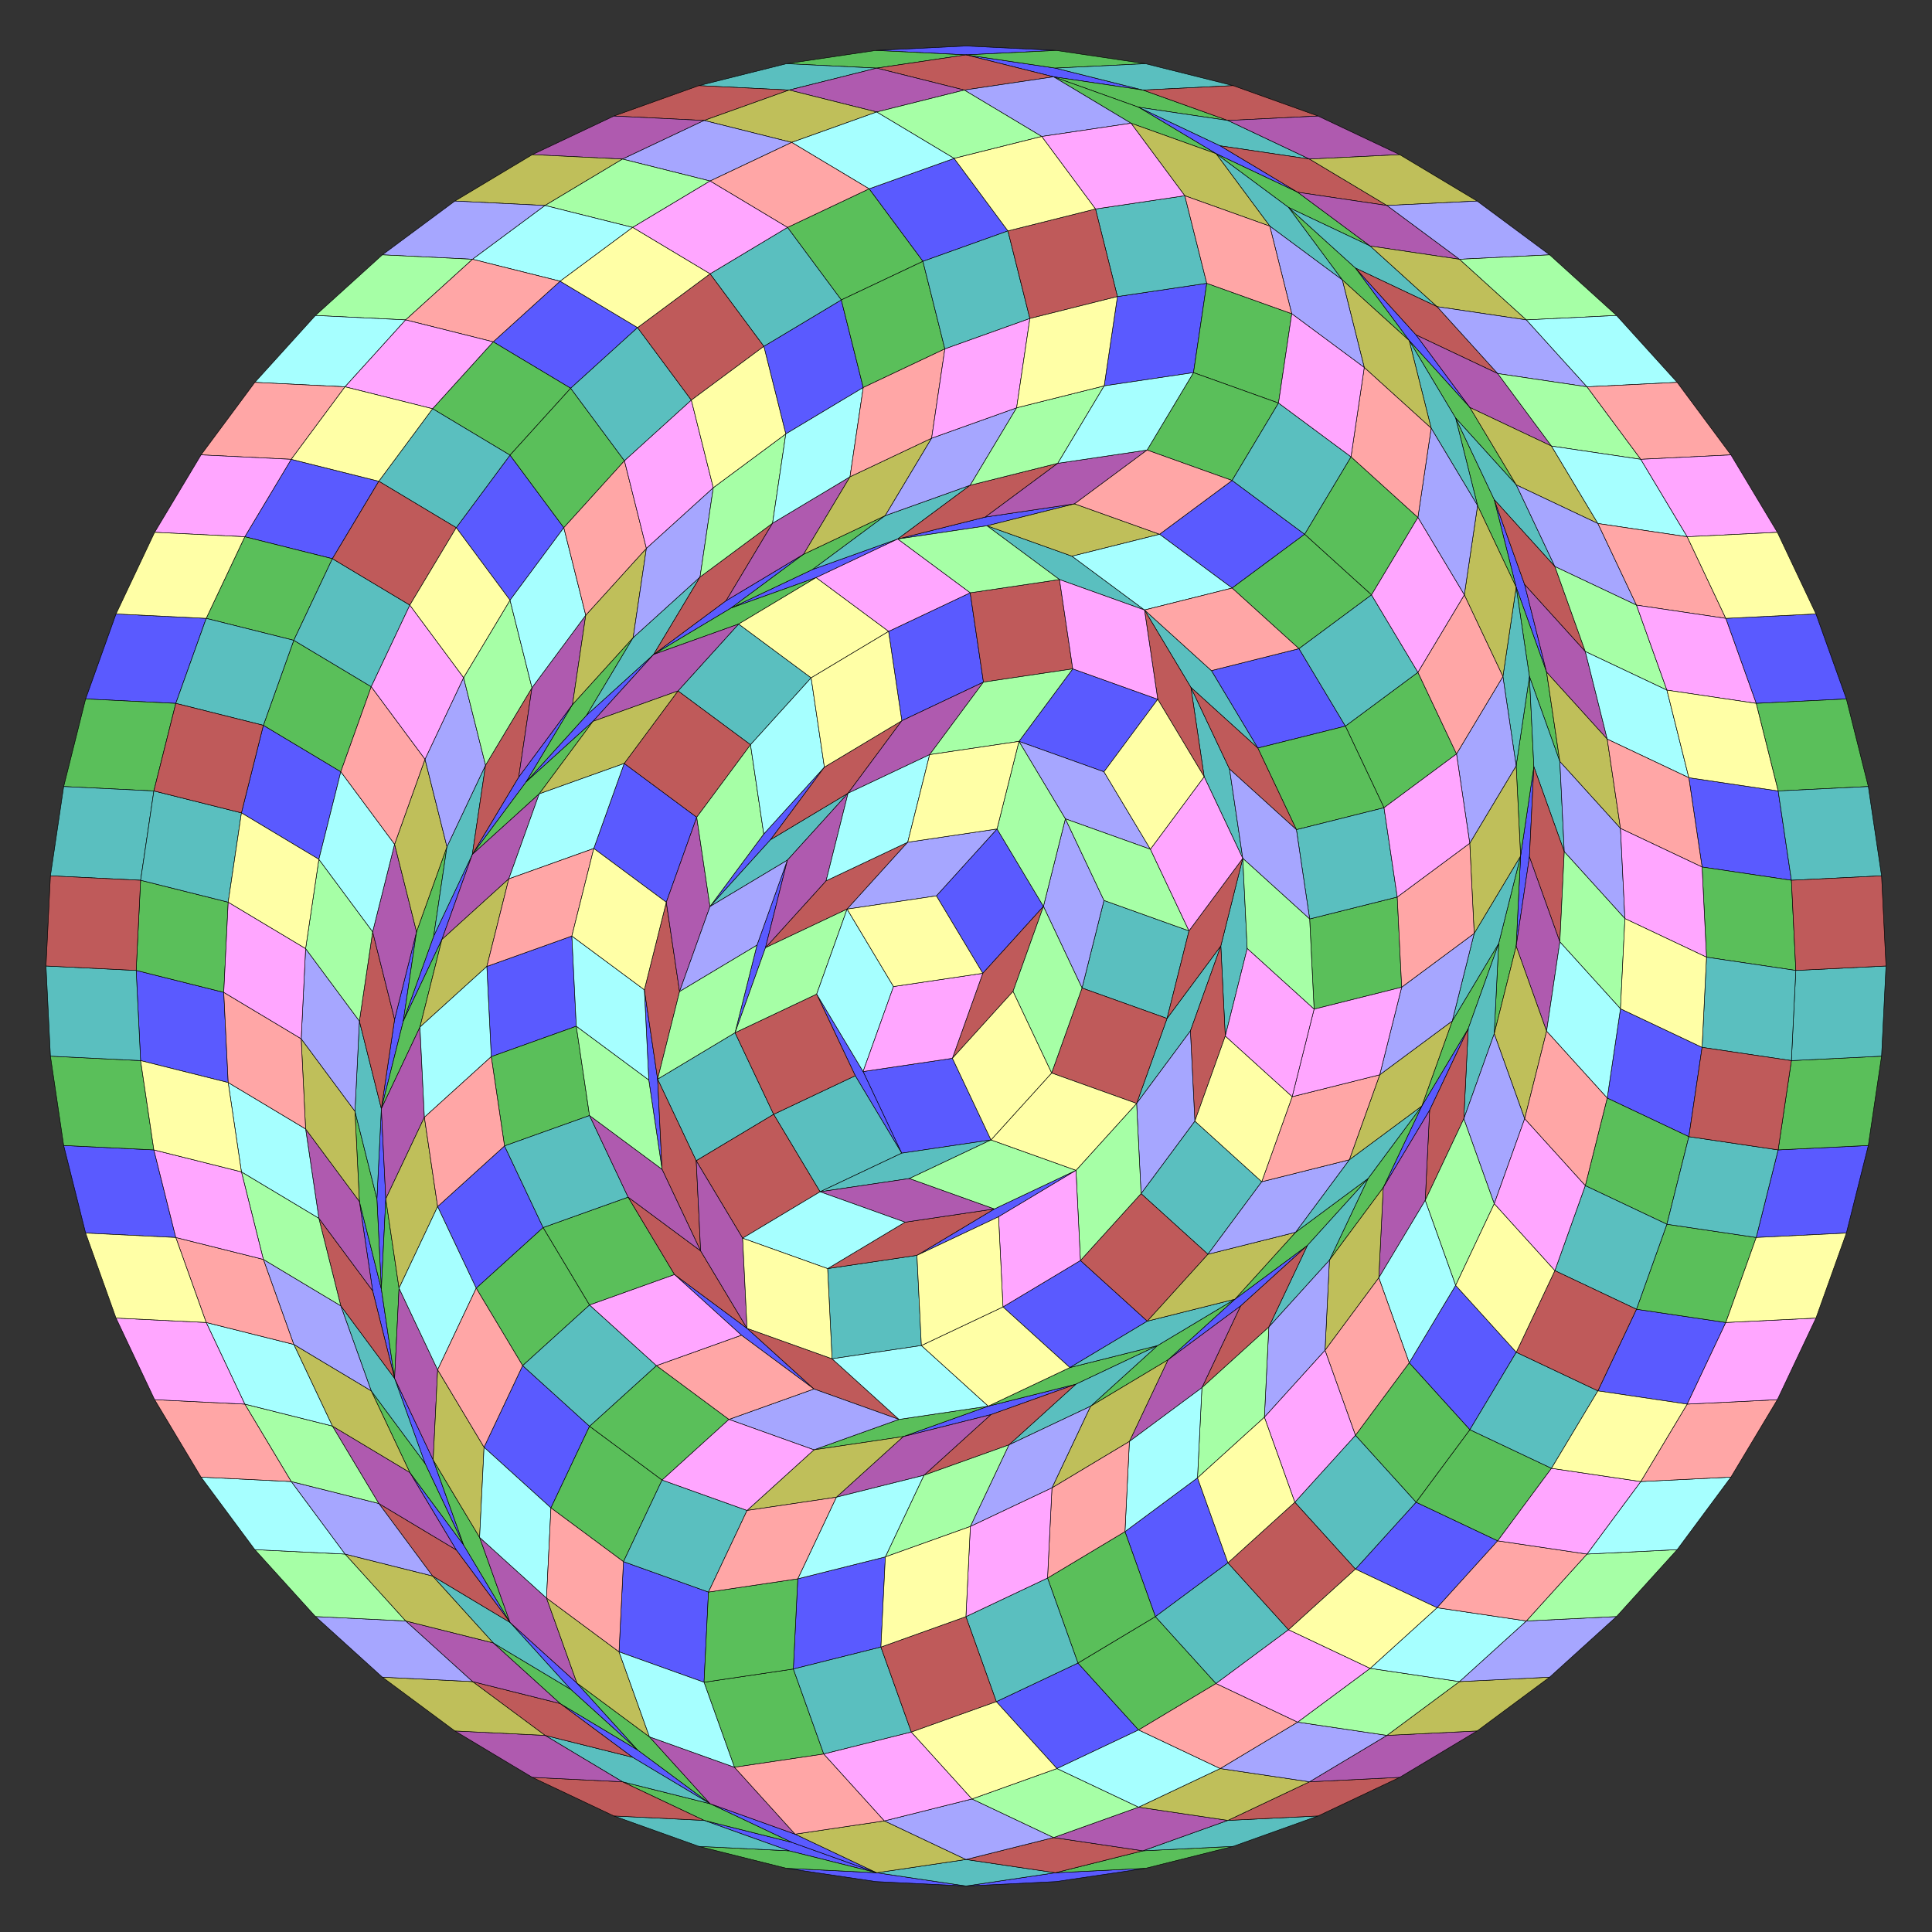 <?xml version="1.0" encoding="UTF-8" standalone="no"?>
<svg xmlns="http://www.w3.org/2000/svg" version="1.0" width="1000.0" height="1000.0" id="c:\tom\64-gon_rhombic_dissection2.svg">
<rect width="100%" height="100%" fill="#333333" stroke="none"/>
<!-- X Coordinate transform: fx(x)=(x+10.699508)*46.73112-->
<!-- Y Coordinate transform: fy(y)=(10.699508-y)*46.73112 -->
<!-- Dissect 2m-gon into rhombi -->
<g style="opacity:1.0;fill:#5a5aff;fill-opacity:1;stroke:#000000;stroke-width:0.25;stroke-opacity:0.80;">  <!-- areaindex 0 -->
<polygon points=" 453.325,26.102 500,23.809 546.675,26.102 500,28.395" />
<polygon points=" 500,28.395 546.225,35.252 591.556,46.607 545.331,39.75" />
<polygon points=" 939.943,317.77 955.686,361.769 909.011,364.062 893.268,320.063" />
<polygon points=" 920.366,409.393 927.223,455.618 880.997,448.761 874.14,402.536" />
<polygon points=" 967.041,592.9 955.686,638.231 909.011,640.524 920.366,595.193" />
<polygon points=" 893.268,684.523 873.288,726.768 827.062,719.911 847.042,677.666" />
<polygon points=" 592.9,967.041 546.675,973.898 500,976.19 546.225,969.334" />
<polygon points=" 500,976.19 453.325,973.898 407.1,967.041 453.775,969.334" />
<polygon points=" 453.775,969.334 408.444,957.979 364.445,942.236 409.775,953.59" />
<polygon points=" 44.314,638.231 32.959,592.9 79.634,595.193 90.989,640.524" />
<polygon points=" 72.777,548.968 70.484,502.293 115.815,513.648 118.108,560.323" />
<polygon points=" 44.314,361.769 60.057,317.77 106.732,320.063 90.989,364.062" />
<polygon points=" 126.712,277.818 150.737,237.736 196.068,249.09 172.043,289.173" />
<polygon points=" 589.33,55.493 631.574,75.474 671.657,99.498 629.413,79.518" />
<polygon points=" 880.997,542.111 874.14,588.336 831.896,568.356 838.753,522.131" />
<polygon points=" 775.2,797.528 743.817,832.154 701.573,812.173 732.956,777.548" />
<polygon points=" 453.775,969.334 409.775,953.59 367.531,933.61 411.53,949.354" />
<polygon points=" 367.531,933.61 327.448,909.586 289.913,881.748 329.996,905.773" />
<polygon points=" 124.965,420.748 136.32,375.417 176.402,399.441 165.047,444.772" />
<polygon points=" 255.288,176.93 289.913,145.547 329.996,169.572 295.371,200.955" />
<polygon points=" 701.573,138.738 732.956,173.364 760.793,210.899 729.411,176.273" />
<polygon points=" 784.818,699.931 760.793,740.013 729.411,705.388 753.435,665.305" />
<polygon points=" 589.33,895.419 547.086,915.399 515.703,880.773 557.947,860.793" />
<polygon points=" 329.996,905.773 295.371,874.39 263.988,839.764 298.613,871.147" />
<polygon points=" 263.988,839.764 236.15,802.23 212.126,762.147 239.963,799.682" />
<polygon points=" 236.15,273.115 263.988,235.58 291.826,273.115 263.988,310.65" />
<polygon points=" 449.858,97.73 493.857,81.986 521.695,119.521 477.696,135.264" />
<polygon points=" 773.415,258.6 789.159,302.6 800.513,347.93 784.77,303.931" />
<polygon points=" 635.565,808.931 598.03,836.768 582.287,792.769 619.822,764.931" />
<polygon points=" 239.963,799.682 219.983,757.437 204.24,713.438 224.22,755.682" />
<polygon points=" 204.24,713.438 192.885,668.107 186.028,621.882 197.383,667.213" />
<polygon points=" 395.368,179.269 435.451,155.245 446.806,200.575 406.723,224.6" />
<polygon points=" 793.92,396.831 791.627,443.506 784.77,489.731 787.063,443.056" />
<polygon points=" 455.96,852.517 410.63,863.872 412.923,817.197 458.253,805.842" />
<polygon points=" 364.404,870.729 320.405,854.985 322.698,808.311 366.697,824.054" />
<polygon points=" 197.383,667.213 195.09,620.538 197.383,573.863 199.676,620.538" />
<polygon points=" 197.383,573.863 204.24,527.638 215.595,482.307 208.738,528.532" />
<polygon points=" 578.38,153.497 624.606,146.64 617.749,192.866 571.523,199.722" />
<polygon points=" 759.965,532.386 739.985,574.631 715.96,614.714 735.94,572.469" />
<polygon points=" 285.163,780.473 250.538,749.09 270.518,706.846 305.143,738.228" />
<polygon points=" 208.738,528.532 224.481,484.533 244.461,442.288 228.718,486.288" />
<polygon points=" 244.461,442.288 268.486,402.206 296.323,364.671 272.299,404.754" />
<polygon points=" 676.72,644.629 642.095,676.012 604.56,703.85 639.185,672.467" />
<polygon points=" 246.493,666.763 226.513,624.519 261.138,593.136 281.119,635.38" />
<polygon points=" 272.299,404.754 303.682,370.128 338.307,338.745 306.924,373.371" />
<polygon points=" 338.307,338.745 375.842,310.908 415.924,286.883 378.39,314.721" />
<polygon points=" 637.724,248.691 675.258,276.529 637.724,304.367 600.189,276.529" />
<polygon points=" 556.858,716.472 512.859,732.215 467.528,743.57 511.528,727.826" />
<polygon points=" 254.282,546.911 251.989,500.236 295.988,484.493 298.281,531.167" />
<polygon points=" 378.39,314.721 420.634,294.741 464.633,278.997 422.389,298.978" />
<polygon points=" 464.633,278.997 509.964,267.643 556.189,260.786 510.859,272.141" />
<polygon points=" 672.349,335.75 696.374,375.832 651.043,387.187 627.018,347.104" />
<polygon points=" 421.303,718.94 383.768,691.102 349.143,659.72 386.677,687.557" />
<polygon points=" 307.343,439.162 323.086,395.162 360.621,423 344.878,467" />
<polygon points=" 593.855,683.822 553.772,707.846 519.147,676.464 559.229,652.439" />
<polygon points=" 342.673,605.23 335.816,559.005 333.523,512.33 340.38,558.556" />
<polygon points=" 459.924,326.815 502.168,306.835 509.025,353.061 466.781,373.041" />
<polygon points=" 367.478,469.226 395.315,431.691 426.698,397.065 398.86,434.6" />
<polygon points=" 555.25,346.204 599.25,361.947 571.412,399.482 527.413,383.738" />
<polygon points=" 556.936,605.764 516.854,629.789 474.609,649.769 514.692,625.744" />
<polygon points=" 380.462,534.531 391.817,489.2 407.56,445.201 396.206,490.532" />
<polygon points=" 516.058,429.069 540.083,469.152 508.7,503.777 484.675,463.695" />
<polygon points=" 512.937,590.021 466.711,596.878 446.731,554.633 492.957,547.777" />
<polygon points=" 466.711,596.878 442.687,556.795 422.707,514.551 446.731,554.633" />
</g>
<g style="opacity:1.0;fill:#5abf5a;fill-opacity:1;stroke:#000000;stroke-width:0.25;stroke-opacity:0.80;">  <!-- areaindex 1 -->
<polygon points=" 453.325,26.102 500,28.395 453.775,35.252 407.1,32.959" />
<polygon points=" 546.675,26.102 592.9,32.959 546.225,35.252 500,28.395" />
<polygon points=" 591.556,46.607 635.555,62.35 589.33,55.493 545.331,39.75" />
<polygon points=" 955.686,361.769 967.041,407.1 920.366,409.393 909.011,364.062" />
<polygon points=" 927.223,455.618 929.516,502.293 883.29,495.436 880.997,448.761" />
<polygon points=" 973.898,546.675 967.041,592.9 920.366,595.193 927.223,548.968" />
<polygon points=" 909.011,640.524 893.268,684.523 847.042,677.666 862.786,633.667" />
<polygon points=" 638.231,955.686 592.9,967.041 546.225,969.334 591.556,957.979" />
<polygon points=" 407.1,967.041 361.769,955.686 408.444,957.979 453.775,969.334" />
<polygon points=" 364.445,942.236 322.2,922.255 367.531,933.61 409.775,953.59" />
<polygon points=" 32.959,592.9 26.102,546.675 72.777,548.968 79.634,595.193" />
<polygon points=" 70.484,502.293 72.777,455.618 118.108,466.973 115.815,513.648" />
<polygon points=" 32.959,407.1 44.314,361.769 90.989,364.062 79.634,409.393" />
<polygon points=" 106.732,320.063 126.712,277.818 172.043,289.173 152.063,331.418" />
<polygon points=" 545.331,39.75 589.33,55.493 629.413,79.518 585.413,63.775" />
<polygon points=" 671.657,99.498 709.192,127.336 666.947,107.356 629.413,79.518" />
<polygon points=" 874.14,588.336 862.786,633.667 820.541,613.687 831.896,568.356" />
<polygon points=" 803.038,759.993 775.2,797.528 732.956,777.548 760.793,740.013" />
<polygon points=" 289.913,881.748 255.288,850.365 295.371,874.39 329.996,905.773" />
<polygon points=" 136.32,375.417 152.063,331.418 192.145,355.442 176.402,399.441" />
<polygon points=" 223.905,211.556 255.288,176.93 295.371,200.955 263.988,235.58" />
<polygon points=" 666.947,107.356 701.573,138.738 729.411,176.273 694.785,144.891" />
<polygon points=" 760.793,210.899 784.818,250.981 753.435,216.356 729.411,176.273" />
<polygon points=" 760.793,740.013 732.956,777.548 701.573,742.923 729.411,705.388" />
<polygon points=" 629.413,871.394 589.33,895.419 557.947,860.793 598.03,836.768" />
<polygon points=" 367.531,933.61 329.996,905.773 298.613,871.147 336.148,898.985" />
<polygon points=" 212.126,762.147 192.145,719.903 219.983,757.437 239.963,799.682" />
<polygon points=" 263.988,235.58 295.371,200.955 323.208,238.49 291.826,273.115" />
<polygon points=" 407.613,117.71 449.858,97.73 477.696,135.264 435.451,155.245" />
<polygon points=" 753.435,216.356 773.415,258.6 784.77,303.931 764.79,261.686" />
<polygon points=" 800.513,347.93 807.37,394.156 791.627,350.156 784.77,303.931" />
<polygon points=" 598.03,836.768 557.947,860.793 542.204,816.794 582.287,792.769" />
<polygon points=" 426.373,907.871 380.148,914.728 364.404,870.729 410.63,863.872" />
<polygon points=" 263.988,839.764 239.963,799.682 224.22,755.682 248.245,795.765" />
<polygon points=" 186.028,621.882 183.735,575.207 195.09,620.538 197.383,667.213" />
<polygon points=" 435.451,155.245 477.696,135.264 489.05,180.595 446.806,200.575" />
<polygon points=" 791.627,350.156 793.92,396.831 787.063,443.056 784.77,396.382" />
<polygon points=" 784.77,489.731 773.415,535.062 775.708,488.387 787.063,443.056" />
<polygon points=" 410.63,863.872 364.404,870.729 366.697,824.054 412.923,817.197" />
<polygon points=" 204.24,713.438 197.383,667.213 199.676,620.538 206.533,666.763" />
<polygon points=" 215.595,482.307 231.338,438.308 224.481,484.533 208.738,528.532" />
<polygon points=" 624.606,146.64 668.605,162.383 661.748,208.609 617.749,192.866" />
<polygon points=" 775.708,488.387 759.965,532.386 735.94,572.469 751.684,528.47" />
<polygon points=" 715.96,614.714 688.123,652.248 708.103,610.004 735.94,572.469" />
<polygon points=" 322.698,808.311 285.163,780.473 305.143,738.228 342.678,766.066" />
<polygon points=" 197.383,573.863 208.738,528.532 228.718,486.288 217.363,531.618" />
<polygon points=" 296.323,364.671 327.706,330.046 303.682,370.128 272.299,404.754" />
<polygon points=" 617.749,192.866 661.748,208.609 637.724,248.691 593.724,232.948" />
<polygon points=" 699.283,236.447 733.909,267.829 709.884,307.912 675.258,276.529" />
<polygon points=" 708.103,610.004 676.72,644.629 639.185,672.467 670.568,637.842" />
<polygon points=" 604.56,703.85 564.477,727.874 599.103,696.492 639.185,672.467" />
<polygon points=" 342.678,766.066 305.143,738.228 339.769,706.846 377.303,734.683" />
<polygon points=" 270.518,706.846 246.493,666.763 281.119,635.38 305.143,675.463" />
<polygon points=" 244.461,442.288 272.299,404.754 306.924,373.371 279.087,410.906" />
<polygon points=" 415.924,286.883 458.169,266.903 420.634,294.741 378.39,314.721" />
<polygon points=" 675.258,276.529 709.884,307.912 672.349,335.75 637.724,304.367" />
<polygon points=" 733.909,347.994 753.889,390.239 716.354,418.077 696.374,375.832" />
<polygon points=" 599.103,696.492 556.858,716.472 511.528,727.826 553.772,707.846" />
<polygon points=" 467.528,743.57 421.303,750.427 465.302,734.683 511.528,727.826" />
<polygon points=" 305.143,675.463 281.119,635.38 325.118,619.637 349.143,659.72" />
<polygon points=" 261.138,593.136 254.282,546.911 298.281,531.167 305.138,577.393" />
<polygon points=" 338.307,338.745 378.39,314.721 422.389,298.978 382.306,323.002" />
<polygon points=" 696.374,375.832 716.354,418.077 671.023,429.431 651.043,387.187" />
<polygon points=" 723.211,464.302 725.504,510.977 680.173,522.331 677.88,475.657" />
</g>
<g style="opacity:1.0;fill:#5abfbf;fill-opacity:1;stroke:#000000;stroke-width:0.25;stroke-opacity:0.80;">  <!-- areaindex 2 -->
<polygon points=" 592.9,32.959 638.231,44.314 591.556,46.607 546.225,35.252" />
<polygon points=" 635.555,62.35 677.8,82.33 631.574,75.474 589.33,55.493" />
<polygon points=" 967.041,407.1 973.898,453.325 927.223,455.618 920.366,409.393" />
<polygon points=" 976.19,500 973.898,546.675 927.223,548.968 929.516,502.293" />
<polygon points=" 929.516,502.293 927.223,548.968 880.997,542.111 883.29,495.436" />
<polygon points=" 920.366,595.193 909.011,640.524 862.786,633.667 874.14,588.336" />
<polygon points=" 682.23,939.943 638.231,955.686 591.556,957.979 635.555,942.236" />
<polygon points=" 546.225,969.334 500,976.19 453.775,969.334 500,962.477" />
<polygon points=" 361.769,955.686 317.77,939.943 364.445,942.236 408.444,957.979" />
<polygon points=" 322.2,922.255 282.118,898.231 327.448,909.586 367.531,933.61" />
<polygon points=" 26.102,546.675 23.809,500 70.484,502.293 72.777,548.968" />
<polygon points=" 26.102,453.325 32.959,407.1 79.634,409.393 72.777,455.618" />
<polygon points=" 72.777,455.618 79.634,409.393 124.965,420.748 118.108,466.973" />
<polygon points=" 90.989,364.062 106.732,320.063 152.063,331.418 136.32,375.417" />
<polygon points=" 361.769,44.314 407.1,32.959 453.775,35.252 408.444,46.607" />
<polygon points=" 709.192,127.336 743.817,158.719 701.573,138.738 666.947,107.356" />
<polygon points=" 862.786,633.667 847.042,677.666 804.798,657.686 820.541,613.687" />
<polygon points=" 827.062,719.911 803.038,759.993 760.793,740.013 784.818,699.931" />
<polygon points=" 255.288,850.365 223.905,815.74 263.988,839.764 295.371,874.39" />
<polygon points=" 152.063,331.418 172.043,289.173 212.126,313.198 192.145,355.442" />
<polygon points=" 196.068,249.09 223.905,211.556 263.988,235.58 236.15,273.115" />
<polygon points=" 629.413,79.518 666.947,107.356 694.785,144.891 657.25,117.053" />
<polygon points=" 784.818,250.981 804.798,293.226 773.415,258.6 753.435,216.356" />
<polygon points=" 732.956,777.548 701.573,812.173 670.19,777.548 701.573,742.923" />
<polygon points=" 666.947,843.556 629.413,871.394 598.03,836.768 635.565,808.931" />
<polygon points=" 192.145,719.903 176.402,675.903 204.24,713.438 219.983,757.437" />
<polygon points=" 295.371,200.955 329.996,169.572 357.834,207.107 323.208,238.49" />
<polygon points=" 367.531,141.734 407.613,117.71 435.451,155.245 395.368,179.269" />
<polygon points=" 729.411,176.273 753.435,216.356 764.79,261.686 740.765,221.604" />
<polygon points=" 807.37,394.156 809.663,440.83 793.92,396.831 791.627,350.156" />
<polygon points=" 557.947,860.793 515.703,880.773 499.96,836.774 542.204,816.794" />
<polygon points=" 471.703,896.516 426.373,907.871 410.63,863.872 455.96,852.517" />
<polygon points=" 183.735,575.207 186.028,528.532 197.383,573.863 195.09,620.538" />
<polygon points=" 477.696,135.264 521.695,119.521 533.05,164.852 489.05,180.595" />
<polygon points=" 567.026,108.166 613.251,101.31 624.606,146.64 578.38,153.497" />
<polygon points=" 784.77,303.931 791.627,350.156 784.77,396.382 777.913,350.156" />
<polygon points=" 773.415,535.062 757.672,579.061 759.965,532.386 775.708,488.387" />
<polygon points=" 231.338,438.308 251.318,396.063 244.461,442.288 224.481,484.533" />
<polygon points=" 787.063,443.056 775.708,488.387 751.684,528.47 763.038,483.139" />
<polygon points=" 688.123,652.248 656.74,686.874 676.72,644.629 708.103,610.004" />
<polygon points=" 366.697,824.054 322.698,808.311 342.678,766.066 386.677,781.809" />
<polygon points=" 327.706,330.046 362.332,298.663 338.307,338.745 303.682,370.128" />
<polygon points=" 661.748,208.609 699.283,236.447 675.258,276.529 637.724,248.691" />
<polygon points=" 735.94,572.469 708.103,610.004 670.568,637.842 698.406,600.307" />
<polygon points=" 564.477,727.874 522.233,747.854 556.858,716.472 599.103,696.492" />
<polygon points=" 305.143,738.228 270.518,706.846 305.143,675.463 339.769,706.846" />
<polygon points=" 458.169,266.903 502.168,251.16 464.633,278.997 420.634,294.741" />
<polygon points=" 709.884,307.912 733.909,347.994 696.374,375.832 672.349,335.75" />
<polygon points=" 639.185,672.467 599.103,696.492 553.772,707.846 593.855,683.822" />
<polygon points=" 281.119,635.38 261.138,593.136 305.138,577.393 325.118,619.637" />
<polygon points=" 716.354,418.077 723.211,464.302 677.88,475.657 671.023,429.431" />
<polygon points=" 350.924,357.628 382.306,323.002 419.841,350.84 388.458,385.465" />
<polygon points=" 510.859,272.141 554.858,287.884 592.393,315.722 548.394,299.978" />
<polygon points=" 592.393,315.722 627.018,347.104 651.043,387.187 616.418,355.804" />
<polygon points=" 653.075,611.662 625.237,649.196 590.612,617.814 618.45,580.279" />
<polygon points=" 616.418,355.804 636.398,398.049 643.255,444.274 623.274,402.029" />
<polygon points=" 643.255,444.274 645.548,490.949 634.193,536.279 631.9,489.605" />
<polygon points=" 476.902,696.444 430.677,703.301 428.384,656.626 474.609,649.769" />
<polygon points=" 631.9,489.605 616.157,533.604 588.319,571.139 604.062,527.139" />
<polygon points=" 340.38,558.556 380.462,534.531 400.442,576.775 360.36,600.8" />
<polygon points=" 367.478,469.226 398.86,434.6 438.943,410.575 407.56,445.201" />
<polygon points=" 615.417,481.809 604.062,527.139 560.063,511.396 571.417,466.065" />
<polygon points=" 424.467,616.858 400.442,576.775 442.687,556.795 466.711,596.878" />
<polygon points=" 424.467,616.858 466.711,596.878 512.937,590.021 470.692,610.001" />
</g>
<g style="opacity:1.0;fill:#bf5a5a;fill-opacity:1;stroke:#000000;stroke-width:0.25;stroke-opacity:0.80;">  <!-- areaindex 3 -->
<polygon points=" 638.231,44.314 682.23,60.057 635.555,62.35 591.556,46.607" />
<polygon points=" 677.8,82.33 717.882,106.355 671.657,99.498 631.574,75.474" />
<polygon points=" 973.898,453.325 976.19,500 929.516,502.293 927.223,455.618" />
<polygon points=" 927.223,548.968 920.366,595.193 874.14,588.336 880.997,542.111" />
<polygon points=" 724.475,919.963 682.23,939.943 635.555,942.236 677.8,922.255" />
<polygon points=" 591.556,957.979 546.225,969.334 500,962.477 545.331,951.122" />
<polygon points=" 317.77,939.943 275.525,919.963 322.2,922.255 364.445,942.236" />
<polygon points=" 282.118,898.231 244.583,870.393 289.913,881.748 327.448,909.586" />
<polygon points=" 23.809,500 26.102,453.325 72.777,455.618 70.484,502.293" />
<polygon points=" 79.634,409.393 90.989,364.062 136.32,375.417 124.965,420.748" />
<polygon points=" 317.77,60.057 361.769,44.314 408.444,46.607 364.445,62.35" />
<polygon points=" 500,28.395 545.331,39.75 499.105,46.607 453.775,35.252" />
<polygon points=" 743.817,158.719 775.2,193.344 732.956,173.364 701.573,138.738" />
<polygon points=" 847.042,677.666 827.062,719.911 784.818,699.931 804.798,657.686" />
<polygon points=" 223.905,815.74 196.068,778.205 236.15,802.23 263.988,839.764" />
<polygon points=" 172.043,289.173 196.068,249.09 236.15,273.115 212.126,313.198" />
<polygon points=" 804.798,293.226 820.541,337.225 789.159,302.6 773.415,258.6" />
<polygon points=" 701.573,812.173 666.947,843.556 635.565,808.931 670.19,777.548" />
<polygon points=" 176.402,675.903 165.047,630.572 192.885,668.107 204.24,713.438" />
<polygon points=" 329.996,169.572 367.531,141.734 395.368,179.269 357.834,207.107" />
<polygon points=" 809.663,440.83 807.37,487.505 791.627,443.506 793.92,396.831" />
<polygon points=" 515.703,880.773 471.703,896.516 455.96,852.517 499.96,836.774" />
<polygon points=" 186.028,528.532 192.885,482.307 204.24,527.638 197.383,573.863" />
<polygon points=" 521.695,119.521 567.026,108.166 578.38,153.497 533.05,164.852" />
<polygon points=" 757.672,579.061 737.692,621.306 739.985,574.631 759.965,532.386" />
<polygon points=" 251.318,396.063 275.343,355.98 268.486,402.206 244.461,442.288" />
<polygon points=" 656.74,686.874 622.115,718.256 642.095,676.012 676.72,644.629" />
<polygon points=" 362.332,298.663 399.866,270.825 375.842,310.908 338.307,338.745" />
<polygon points=" 522.233,747.854 478.233,763.598 512.859,732.215 556.858,716.472" />
<polygon points=" 502.168,251.16 547.499,239.805 509.964,267.643 464.633,278.997" />
<polygon points=" 465.302,734.683 421.303,718.94 386.677,687.557 430.677,703.301" />
<polygon points=" 349.143,659.72 325.118,619.637 362.653,647.475 386.677,687.557" />
<polygon points=" 323.086,395.162 350.924,357.628 388.458,385.465 360.621,423" />
<polygon points=" 651.043,387.187 671.023,429.431 636.398,398.049 616.418,355.804" />
<polygon points=" 625.237,649.196 593.855,683.822 559.229,652.439 590.612,617.814" />
<polygon points=" 362.653,647.475 342.673,605.23 340.38,558.556 360.36,600.8" />
<polygon points=" 333.523,512.33 344.878,467 351.734,513.225 340.38,558.556" />
<polygon points=" 502.168,306.835 548.394,299.978 555.25,346.204 509.025,353.061" />
<polygon points=" 592.393,315.722 616.418,355.804 623.274,402.029 599.25,361.947" />
<polygon points=" 634.193,536.279 618.45,580.279 616.157,533.604 631.9,489.605" />
<polygon points=" 426.698,397.065 466.781,373.041 438.943,410.575 398.86,434.6" />
<polygon points=" 643.255,444.274 631.9,489.605 604.062,527.139 615.417,481.809" />
<polygon points=" 474.609,649.769 428.384,656.626 468.466,632.601 514.692,625.744" />
<polygon points=" 384.384,640.883 360.36,600.8 400.442,576.775 424.467,616.858" />
<polygon points=" 588.319,571.139 544.32,555.396 560.063,511.396 604.062,527.139" />
<polygon points=" 400.442,576.775 380.462,534.531 422.707,514.551 442.687,556.795" />
<polygon points=" 396.206,490.532 427.588,455.906 469.833,435.926 438.45,470.551" />
<polygon points=" 540.083,469.152 524.339,513.151 492.957,547.777 508.7,503.777" />
</g>
<g style="opacity:1.0;fill:#af5aaf;fill-opacity:1;stroke:#000000;stroke-width:0.25;stroke-opacity:0.80;">  <!-- areaindex 4 -->
<polygon points=" 682.23,60.057 724.475,80.037 677.8,82.33 635.555,62.35" />
<polygon points=" 717.882,106.355 755.417,134.193 709.192,127.336 671.657,99.498" />
<polygon points=" 764.557,895.938 724.475,919.963 677.8,922.255 717.882,898.231" />
<polygon points=" 635.555,942.236 591.556,957.979 545.331,951.122 589.33,935.379" />
<polygon points=" 275.525,919.963 235.443,895.938 282.118,898.231 322.2,922.255" />
<polygon points=" 244.583,870.393 209.957,839.01 255.288,850.365 289.913,881.748" />
<polygon points=" 275.525,80.037 317.77,60.057 364.445,62.35 322.2,82.33" />
<polygon points=" 408.444,46.607 453.775,35.252 499.105,46.607 453.775,57.962" />
<polygon points=" 775.2,193.344 803.038,230.879 760.793,210.899 732.956,173.364" />
<polygon points=" 196.068,778.205 172.043,738.122 212.126,762.147 236.15,802.23" />
<polygon points=" 820.541,337.225 831.896,382.556 800.513,347.93 789.159,302.6" />
<polygon points=" 367.531,933.61 336.148,898.985 380.148,914.728 411.53,949.354" />
<polygon points=" 165.047,630.572 158.191,584.347 186.028,621.882 192.885,668.107" />
<polygon points=" 807.37,487.505 800.513,533.731 784.77,489.731 791.627,443.506" />
<polygon points=" 263.988,839.764 248.245,795.765 282.87,827.148 298.613,871.147" />
<polygon points=" 192.885,482.307 204.24,436.976 215.595,482.307 204.24,527.638" />
<polygon points=" 737.692,621.306 713.667,661.388 715.96,614.714 739.985,574.631" />
<polygon points=" 204.24,713.438 206.533,666.763 226.513,709.008 224.22,755.682" />
<polygon points=" 275.343,355.98 303.18,318.446 296.323,364.671 268.486,402.206" />
<polygon points=" 622.115,718.256 584.58,746.094 604.56,703.85 642.095,676.012" />
<polygon points=" 197.383,573.863 217.363,531.618 219.656,578.293 199.676,620.538" />
<polygon points=" 399.866,270.825 439.949,246.801 415.924,286.883 375.842,310.908" />
<polygon points=" 478.233,763.598 432.903,774.952 467.528,743.57 512.859,732.215" />
<polygon points=" 244.461,442.288 279.087,410.906 263.343,454.905 228.718,486.288" />
<polygon points=" 547.499,239.805 593.724,232.948 556.189,260.786 509.964,267.643" />
<polygon points=" 338.307,338.745 382.306,323.002 350.924,357.628 306.924,373.371" />
<polygon points=" 325.118,619.637 305.138,577.393 342.673,605.23 362.653,647.475" />
<polygon points=" 386.677,687.557 362.653,647.475 360.36,600.8 384.384,640.883" />
<polygon points=" 344.878,467 360.621,423 367.478,469.226 351.734,513.225" />
<polygon points=" 466.781,373.041 509.025,353.061 481.187,390.595 438.943,410.575" />
<polygon points=" 514.692,625.744 468.466,632.601 424.467,616.858 470.692,610.001" />
<polygon points=" 438.943,410.575 427.588,455.906 396.206,490.532 407.56,445.201" />
</g>
<g style="opacity:1.0;fill:#bfbf5a;fill-opacity:1;stroke:#000000;stroke-width:0.25;stroke-opacity:0.80;">  <!-- areaindex 5 -->
<polygon points=" 724.475,80.037 764.557,104.062 717.882,106.355 677.8,82.33" />
<polygon points=" 755.417,134.193 790.043,165.575 743.817,158.719 709.192,127.336" />
<polygon points=" 802.092,868.1 764.557,895.938 717.882,898.231 755.417,870.393" />
<polygon points=" 677.8,922.255 635.555,942.236 589.33,935.379 631.574,915.399" />
<polygon points=" 235.443,895.938 197.908,868.1 244.583,870.393 282.118,898.231" />
<polygon points=" 209.957,839.01 178.575,804.385 223.905,815.74 255.288,850.365" />
<polygon points=" 235.443,104.062 275.525,80.037 322.2,82.33 282.118,106.355" />
<polygon points=" 364.445,62.35 408.444,46.607 453.775,57.962 409.775,73.705" />
<polygon points=" 803.038,230.879 827.062,270.961 784.818,250.981 760.793,210.899" />
<polygon points=" 453.775,969.334 411.53,949.354 457.756,942.497 500,962.477" />
<polygon points=" 172.043,738.122 152.063,695.878 192.145,719.903 212.126,762.147" />
<polygon points=" 831.896,382.556 838.753,428.781 807.37,394.156 800.513,347.93" />
<polygon points=" 158.191,584.347 155.898,537.672 183.735,575.207 186.028,621.882" />
<polygon points=" 629.413,79.518 657.25,117.053 613.251,101.31 585.413,63.775" />
<polygon points=" 800.513,533.731 789.159,579.061 773.415,535.062 784.77,489.731" />
<polygon points=" 336.148,898.985 298.613,871.147 282.87,827.148 320.405,854.985" />
<polygon points=" 204.24,436.976 219.983,392.977 231.338,438.308 215.595,482.307" />
<polygon points=" 729.411,176.273 740.765,221.604 706.14,190.221 694.785,144.891" />
<polygon points=" 713.667,661.388 685.83,698.923 688.123,652.248 715.96,614.714" />
<polygon points=" 248.245,795.765 224.22,755.682 226.513,709.008 250.538,749.09" />
<polygon points=" 303.18,318.446 334.563,283.82 327.706,330.046 296.323,364.671" />
<polygon points=" 784.77,303.931 777.913,350.156 757.933,307.912 764.79,261.686" />
<polygon points=" 584.58,746.094 544.497,770.119 564.477,727.874 604.56,703.85" />
<polygon points=" 206.533,666.763 199.676,620.538 219.656,578.293 226.513,624.519" />
<polygon points=" 439.949,246.801 482.193,226.82 458.169,266.903 415.924,286.883" />
<polygon points=" 787.063,443.056 763.038,483.139 760.746,436.464 784.77,396.382" />
<polygon points=" 432.903,774.952 386.677,781.809 421.303,750.427 467.528,743.57" />
<polygon points=" 217.363,531.618 228.718,486.288 263.343,454.905 251.989,500.236" />
<polygon points=" 735.94,572.469 698.406,600.307 714.149,556.307 751.684,528.47" />
<polygon points=" 279.087,410.906 306.924,373.371 350.924,357.628 323.086,395.162" />
<polygon points=" 556.189,260.786 600.189,276.529 554.858,287.884 510.859,272.141" />
<polygon points=" 639.185,672.467 593.855,683.822 625.237,649.196 670.568,637.842" />
</g>
<g style="opacity:1.0;fill:#a6a6ff;fill-opacity:1;stroke:#000000;stroke-width:0.25;stroke-opacity:0.80;">  <!-- areaindex 6 -->
<polygon points=" 764.557,104.062 802.092,131.9 755.417,134.193 717.882,106.355" />
<polygon points=" 790.043,165.575 821.425,200.201 775.2,193.344 743.817,158.719" />
<polygon points=" 836.718,836.718 802.092,868.1 755.417,870.393 790.043,839.01" />
<polygon points=" 717.882,898.231 677.8,922.255 631.574,915.399 671.657,891.374" />
<polygon points=" 197.908,868.1 163.282,836.718 209.957,839.01 244.583,870.393" />
<polygon points=" 178.575,804.385 150.737,766.85 196.068,778.205 223.905,815.74" />
<polygon points=" 197.908,131.9 235.443,104.062 282.118,106.355 244.583,134.193" />
<polygon points=" 322.2,82.33 364.445,62.35 409.775,73.705 367.531,93.685" />
<polygon points=" 827.062,270.961 847.042,313.206 804.798,293.226 784.818,250.981" />
<polygon points=" 545.331,951.122 500,962.477 457.756,942.497 503.086,931.142" />
<polygon points=" 152.063,695.878 136.32,651.878 176.402,675.903 192.145,719.903" />
<polygon points=" 545.331,39.75 585.413,63.775 539.188,70.632 499.105,46.607" />
<polygon points=" 838.753,428.781 841.046,475.456 809.663,440.83 807.37,394.156" />
<polygon points=" 155.898,537.672 158.191,490.997 186.028,528.532 183.735,575.207" />
<polygon points=" 789.159,579.061 773.415,623.061 757.672,579.061 773.415,535.062" />
<polygon points=" 219.983,392.977 239.963,350.732 251.318,396.063 231.338,438.308" />
<polygon points=" 657.25,117.053 694.785,144.891 706.14,190.221 668.605,162.383" />
<polygon points=" 685.83,698.923 654.447,733.549 656.74,686.874 688.123,652.248" />
<polygon points=" 334.563,283.82 369.188,252.438 362.332,298.663 327.706,330.046" />
<polygon points=" 740.765,221.604 764.79,261.686 757.933,307.912 733.909,267.829" />
<polygon points=" 544.497,770.119 502.253,790.099 522.233,747.854 564.477,727.874" />
<polygon points=" 482.193,226.82 526.193,211.077 502.168,251.16 458.169,266.903" />
<polygon points=" 777.913,350.156 784.77,396.382 760.746,436.464 753.889,390.239" />
<polygon points=" 763.038,483.139 751.684,528.47 714.149,556.307 725.504,510.977" />
<polygon points=" 421.303,750.427 377.303,734.683 421.303,718.94 465.302,734.683" />
<polygon points=" 698.406,600.307 670.568,637.842 625.237,649.196 653.075,611.662" />
<polygon points=" 671.023,429.431 677.88,475.657 643.255,444.274 636.398,398.049" />
<polygon points=" 618.45,580.279 590.612,617.814 588.319,571.139 616.157,533.604" />
<polygon points=" 351.734,513.225 367.478,469.226 407.56,445.201 391.817,489.2" />
<polygon points=" 527.413,383.738 571.412,399.482 595.437,439.564 551.437,423.821" />
<polygon points=" 551.437,423.821 571.417,466.065 560.063,511.396 540.083,469.152" />
<polygon points=" 469.833,435.926 516.058,429.069 484.675,463.695 438.45,470.551" />
</g>
<g style="opacity:1.0;fill:#a6ffa6;fill-opacity:1;stroke:#000000;stroke-width:0.25;stroke-opacity:0.80;">  <!-- areaindex 7 -->
<polygon points=" 802.092,131.9 836.718,163.282 790.043,165.575 755.417,134.193" />
<polygon points=" 821.425,200.201 849.263,237.736 803.038,230.879 775.2,193.344" />
<polygon points=" 868.1,802.092 836.718,836.718 790.043,839.01 821.425,804.385" />
<polygon points=" 755.417,870.393 717.882,898.231 671.657,891.374 709.192,863.536" />
<polygon points=" 163.282,836.718 131.9,802.092 178.575,804.385 209.957,839.01" />
<polygon points=" 150.737,766.85 126.712,726.768 172.043,738.122 196.068,778.205" />
<polygon points=" 163.282,163.282 197.908,131.9 244.583,134.193 209.957,165.575" />
<polygon points=" 282.118,106.355 322.2,82.33 367.531,93.685 327.448,117.71" />
<polygon points=" 847.042,313.206 862.786,357.205 820.541,337.225 804.798,293.226" />
<polygon points=" 589.33,935.379 545.331,951.122 503.086,931.142 547.086,915.399" />
<polygon points=" 136.32,651.878 124.965,606.548 165.047,630.572 176.402,675.903" />
<polygon points=" 453.775,57.962 499.105,46.607 539.188,70.632 493.857,81.986" />
<polygon points=" 841.046,475.456 838.753,522.131 807.37,487.505 809.663,440.83" />
<polygon points=" 158.191,490.997 165.047,444.772 192.885,482.307 186.028,528.532" />
<polygon points=" 773.415,623.061 753.435,665.305 737.692,621.306 757.672,579.061" />
<polygon points=" 239.963,350.732 263.988,310.65 275.343,355.98 251.318,396.063" />
<polygon points=" 654.447,733.549 619.822,764.931 622.115,718.256 656.74,686.874" />
<polygon points=" 369.188,252.438 406.723,224.6 399.866,270.825 362.332,298.663" />
<polygon points=" 502.253,790.099 458.253,805.842 478.233,763.598 522.233,747.854" />
<polygon points=" 526.193,211.077 571.523,199.722 547.499,239.805 502.168,251.16" />
<polygon points=" 305.138,577.393 298.281,531.167 335.816,559.005 342.673,605.23" />
<polygon points=" 464.633,278.997 510.859,272.141 548.394,299.978 502.168,306.835" />
<polygon points=" 677.88,475.657 680.173,522.331 645.548,490.949 643.255,444.274" />
<polygon points=" 360.621,423 388.458,385.465 395.315,431.691 367.478,469.226" />
<polygon points=" 590.612,617.814 559.229,652.439 556.936,605.764 588.319,571.139" />
<polygon points=" 340.38,558.556 351.734,513.225 391.817,489.2 380.462,534.531" />
<polygon points=" 509.025,353.061 555.25,346.204 527.413,383.738 481.187,390.595" />
<polygon points=" 595.437,439.564 615.417,481.809 571.417,466.065 551.437,423.821" />
<polygon points=" 556.936,605.764 514.692,625.744 470.692,610.001 512.937,590.021" />
<polygon points=" 527.413,383.738 551.437,423.821 540.083,469.152 516.058,429.069" />
<polygon points=" 560.063,511.396 544.32,555.396 524.339,513.151 540.083,469.152" />
<polygon points=" 380.462,534.531 396.206,490.532 438.45,470.551 422.707,514.551" />
</g>
<g style="opacity:1.0;fill:#a6ffff;fill-opacity:1;stroke:#000000;stroke-width:0.25;stroke-opacity:0.80;">  <!-- areaindex 8 -->
<polygon points=" 836.718,163.282 868.1,197.908 821.425,200.201 790.043,165.575" />
<polygon points=" 849.263,237.736 873.288,277.818 827.062,270.961 803.038,230.879" />
<polygon points=" 895.938,764.557 868.1,802.092 821.425,804.385 849.263,766.85" />
<polygon points=" 790.043,839.01 755.417,870.393 709.192,863.536 743.817,832.154" />
<polygon points=" 131.9,802.092 104.062,764.557 150.737,766.85 178.575,804.385" />
<polygon points=" 126.712,726.768 106.732,684.523 152.063,695.878 172.043,738.122" />
<polygon points=" 131.9,197.908 163.282,163.282 209.957,165.575 178.575,200.201" />
<polygon points=" 244.583,134.193 282.118,106.355 327.448,117.71 289.913,145.547" />
<polygon points=" 862.786,357.205 874.14,402.536 831.896,382.556 820.541,337.225" />
<polygon points=" 631.574,915.399 589.33,935.379 547.086,915.399 589.33,895.419" />
<polygon points=" 124.965,606.548 118.108,560.323 158.191,584.347 165.047,630.572" />
<polygon points=" 409.775,73.705 453.775,57.962 493.857,81.986 449.858,97.73" />
<polygon points=" 838.753,522.131 831.896,568.356 800.513,533.731 807.37,487.505" />
<polygon points=" 165.047,444.772 176.402,399.441 204.24,436.976 192.885,482.307" />
<polygon points=" 753.435,665.305 729.411,705.388 713.667,661.388 737.692,621.306" />
<polygon points=" 380.148,914.728 336.148,898.985 320.405,854.985 364.404,870.729" />
<polygon points=" 263.988,310.65 291.826,273.115 303.18,318.446 275.343,355.98" />
<polygon points=" 619.822,764.931 582.287,792.769 584.58,746.094 622.115,718.256" />
<polygon points=" 282.87,827.148 248.245,795.765 250.538,749.09 285.163,780.473" />
<polygon points=" 406.723,224.6 446.806,200.575 439.949,246.801 399.866,270.825" />
<polygon points=" 458.253,805.842 412.923,817.197 432.903,774.952 478.233,763.598" />
<polygon points=" 226.513,709.008 206.533,666.763 226.513,624.519 246.493,666.763" />
<polygon points=" 571.523,199.722 617.749,192.866 593.724,232.948 547.499,239.805" />
<polygon points=" 219.656,578.293 217.363,531.618 251.989,500.236 254.282,546.911" />
<polygon points=" 263.343,454.905 279.087,410.906 323.086,395.162 307.343,439.162" />
<polygon points=" 600.189,276.529 637.724,304.367 592.393,315.722 554.858,287.884" />
<polygon points=" 511.528,727.826 465.302,734.683 430.677,703.301 476.902,696.444" />
<polygon points=" 298.281,531.167 295.988,484.493 333.523,512.33 335.816,559.005" />
<polygon points=" 388.458,385.465 419.841,350.84 426.698,397.065 395.315,431.691" />
<polygon points=" 428.384,656.626 384.384,640.883 424.467,616.858 468.466,632.601" />
<polygon points=" 438.943,410.575 481.187,390.595 469.833,435.926 427.588,455.906" />
<polygon points=" 422.707,514.551 438.45,470.551 462.475,510.634 446.731,554.633" />
</g>
<g style="opacity:1.0;fill:#ffa6a6;fill-opacity:1;stroke:#000000;stroke-width:0.25;stroke-opacity:0.80;">  <!-- areaindex 9 -->
<polygon points=" 868.1,197.908 895.938,235.443 849.263,237.736 821.425,200.201" />
<polygon points=" 873.288,277.818 893.268,320.063 847.042,313.206 827.062,270.961" />
<polygon points=" 919.963,724.475 895.938,764.557 849.263,766.85 873.288,726.768" />
<polygon points=" 821.425,804.385 790.043,839.01 743.817,832.154 775.2,797.528" />
<polygon points=" 104.062,764.557 80.037,724.475 126.712,726.768 150.737,766.85" />
<polygon points=" 106.732,684.523 90.989,640.524 136.32,651.878 152.063,695.878" />
<polygon points=" 104.062,235.443 131.9,197.908 178.575,200.201 150.737,237.736" />
<polygon points=" 209.957,165.575 244.583,134.193 289.913,145.547 255.288,176.93" />
<polygon points=" 874.14,402.536 880.997,448.761 838.753,428.781 831.896,382.556" />
<polygon points=" 671.657,891.374 631.574,915.399 589.33,895.419 629.413,871.394" />
<polygon points=" 118.108,560.323 115.815,513.648 155.898,537.672 158.191,584.347" />
<polygon points=" 367.531,93.685 409.775,73.705 449.858,97.73 407.613,117.71" />
<polygon points=" 831.896,568.356 820.541,613.687 789.159,579.061 800.513,533.731" />
<polygon points=" 457.756,942.497 411.53,949.354 380.148,914.728 426.373,907.871" />
<polygon points=" 176.402,399.441 192.145,355.442 219.983,392.977 204.24,436.976" />
<polygon points=" 729.411,705.388 701.573,742.923 685.83,698.923 713.667,661.388" />
<polygon points=" 291.826,273.115 323.208,238.49 334.563,283.82 303.18,318.446" />
<polygon points=" 613.251,101.31 657.25,117.053 668.605,162.383 624.606,146.64" />
<polygon points=" 582.287,792.769 542.204,816.794 544.497,770.119 584.58,746.094" />
<polygon points=" 320.405,854.985 282.87,827.148 285.163,780.473 322.698,808.311" />
<polygon points=" 446.806,200.575 489.05,180.595 482.193,226.82 439.949,246.801" />
<polygon points=" 706.14,190.221 740.765,221.604 733.909,267.829 699.283,236.447" />
<polygon points=" 412.923,817.197 366.697,824.054 386.677,781.809 432.903,774.952" />
<polygon points=" 250.538,749.09 226.513,709.008 246.493,666.763 270.518,706.846" />
<polygon points=" 757.933,307.912 777.913,350.156 753.889,390.239 733.909,347.994" />
<polygon points=" 226.513,624.519 219.656,578.293 254.282,546.911 261.138,593.136" />
<polygon points=" 593.724,232.948 637.724,248.691 600.189,276.529 556.189,260.786" />
<polygon points=" 760.746,436.464 763.038,483.139 725.504,510.977 723.211,464.302" />
<polygon points=" 377.303,734.683 339.769,706.846 383.768,691.102 421.303,718.94" />
<polygon points=" 251.989,500.236 263.343,454.905 307.343,439.162 295.988,484.493" />
<polygon points=" 637.724,304.367 672.349,335.75 627.018,347.104 592.393,315.722" />
<polygon points=" 714.149,556.307 698.406,600.307 653.075,611.662 668.818,567.662" />
</g>
<g style="opacity:1.0;fill:#ffa6ff;fill-opacity:1;stroke:#000000;stroke-width:0.25;stroke-opacity:0.80;">  <!-- areaindex 10 -->
<polygon points=" 895.938,235.443 919.963,275.525 873.288,277.818 849.263,237.736" />
<polygon points=" 893.268,320.063 909.011,364.062 862.786,357.205 847.042,313.206" />
<polygon points=" 939.943,682.23 919.963,724.475 873.288,726.768 893.268,684.523" />
<polygon points=" 849.263,766.85 821.425,804.385 775.2,797.528 803.038,759.993" />
<polygon points=" 80.037,724.475 60.057,682.23 106.732,684.523 126.712,726.768" />
<polygon points=" 90.989,640.524 79.634,595.193 124.965,606.548 136.32,651.878" />
<polygon points=" 80.037,275.525 104.062,235.443 150.737,237.736 126.712,277.818" />
<polygon points=" 178.575,200.201 209.957,165.575 255.288,176.93 223.905,211.556" />
<polygon points=" 880.997,448.761 883.29,495.436 841.046,475.456 838.753,428.781" />
<polygon points=" 709.192,863.536 671.657,891.374 629.413,871.394 666.947,843.556" />
<polygon points=" 115.815,513.648 118.108,466.973 158.191,490.997 155.898,537.672" />
<polygon points=" 327.448,117.71 367.531,93.685 407.613,117.71 367.531,141.734" />
<polygon points=" 820.541,613.687 804.798,657.686 773.415,623.061 789.159,579.061" />
<polygon points=" 503.086,931.142 457.756,942.497 426.373,907.871 471.703,896.516" />
<polygon points=" 192.145,355.442 212.126,313.198 239.963,350.732 219.983,392.977" />
<polygon points=" 539.188,70.632 585.413,63.775 613.251,101.31 567.026,108.166" />
<polygon points=" 701.573,742.923 670.19,777.548 654.447,733.549 685.83,698.923" />
<polygon points=" 323.208,238.49 357.834,207.107 369.188,252.438 334.563,283.82" />
<polygon points=" 542.204,816.794 499.96,836.774 502.253,790.099 544.497,770.119" />
<polygon points=" 489.05,180.595 533.05,164.852 526.193,211.077 482.193,226.82" />
<polygon points=" 668.605,162.383 706.14,190.221 699.283,236.447 661.748,208.609" />
<polygon points=" 733.909,267.829 757.933,307.912 733.909,347.994 709.884,307.912" />
<polygon points=" 386.677,781.809 342.678,766.066 377.303,734.683 421.303,750.427" />
<polygon points=" 753.889,390.239 760.746,436.464 723.211,464.302 716.354,418.077" />
<polygon points=" 339.769,706.846 305.143,675.463 349.143,659.72 383.768,691.102" />
<polygon points=" 725.504,510.977 714.149,556.307 668.818,567.662 680.173,522.331" />
<polygon points=" 464.633,278.997 502.168,306.835 459.924,326.815 422.389,298.978" />
<polygon points=" 680.173,522.331 668.818,567.662 634.193,536.279 645.548,490.949" />
<polygon points=" 592.393,315.722 599.25,361.947 555.25,346.204 548.394,299.978" />
<polygon points=" 559.229,652.439 519.147,676.464 516.854,629.789 556.936,605.764" />
<polygon points=" 643.255,444.274 615.417,481.809 595.437,439.564 623.274,402.029" />
<polygon points=" 492.957,547.777 446.731,554.633 462.475,510.634 508.7,503.777" />
</g>
<g style="opacity:1.0;fill:#ffffa6;fill-opacity:1;stroke:#000000;stroke-width:0.25;stroke-opacity:0.80;">  <!-- areaindex 11 -->
<polygon points=" 919.963,275.525 939.943,317.77 893.268,320.063 873.288,277.818" />
<polygon points=" 909.011,364.062 920.366,409.393 874.14,402.536 862.786,357.205" />
<polygon points=" 955.686,638.231 939.943,682.23 893.268,684.523 909.011,640.524" />
<polygon points=" 873.288,726.768 849.263,766.85 803.038,759.993 827.062,719.911" />
<polygon points=" 60.057,682.23 44.314,638.231 90.989,640.524 106.732,684.523" />
<polygon points=" 79.634,595.193 72.777,548.968 118.108,560.323 124.965,606.548" />
<polygon points=" 60.057,317.77 80.037,275.525 126.712,277.818 106.732,320.063" />
<polygon points=" 150.737,237.736 178.575,200.201 223.905,211.556 196.068,249.09" />
<polygon points=" 883.29,495.436 880.997,542.111 838.753,522.131 841.046,475.456" />
<polygon points=" 743.817,832.154 709.192,863.536 666.947,843.556 701.573,812.173" />
<polygon points=" 118.108,466.973 124.965,420.748 165.047,444.772 158.191,490.997" />
<polygon points=" 289.913,145.547 327.448,117.71 367.531,141.734 329.996,169.572" />
<polygon points=" 804.798,657.686 784.818,699.931 753.435,665.305 773.415,623.061" />
<polygon points=" 547.086,915.399 503.086,931.142 471.703,896.516 515.703,880.773" />
<polygon points=" 212.126,313.198 236.15,273.115 263.988,310.65 239.963,350.732" />
<polygon points=" 493.857,81.986 539.188,70.632 567.026,108.166 521.695,119.521" />
<polygon points=" 670.19,777.548 635.565,808.931 619.822,764.931 654.447,733.549" />
<polygon points=" 357.834,207.107 395.368,179.269 406.723,224.6 369.188,252.438" />
<polygon points=" 499.96,836.774 455.96,852.517 458.253,805.842 502.253,790.099" />
<polygon points=" 533.05,164.852 578.38,153.497 571.523,199.722 526.193,211.077" />
<polygon points=" 295.988,484.493 307.343,439.162 344.878,467 333.523,512.33" />
<polygon points=" 382.306,323.002 422.389,298.978 459.924,326.815 419.841,350.84" />
<polygon points=" 668.818,567.662 653.075,611.662 618.45,580.279 634.193,536.279" />
<polygon points=" 511.528,727.826 476.902,696.444 519.147,676.464 553.772,707.846" />
<polygon points=" 419.841,350.84 459.924,326.815 466.781,373.041 426.698,397.065" />
<polygon points=" 519.147,676.464 476.902,696.444 474.609,649.769 516.854,629.789" />
<polygon points=" 386.677,687.557 384.384,640.883 428.384,656.626 430.677,703.301" />
<polygon points=" 599.25,361.947 623.274,402.029 595.437,439.564 571.412,399.482" />
<polygon points=" 588.319,571.139 556.936,605.764 512.937,590.021 544.32,555.396" />
<polygon points=" 481.187,390.595 527.413,383.738 516.058,429.069 469.833,435.926" />
<polygon points=" 544.32,555.396 512.937,590.021 492.957,547.777 524.339,513.151" />
<polygon points=" 438.45,470.551 484.675,463.695 508.7,503.777 462.475,510.634" />
</g>
<g style="stroke:#000000;stroke-width:0.25;stroke-opacity:0.50;fill-opacity:0.0">
<!-- Group: <Default>-->
<polyline points=" 500,23.809 546.675,26.102 500,28.395 453.325,26.102 407.1,32.959 361.769,44.314 317.77,60.057 275.525,80.037 235.443,104.062 197.908,131.9 163.282,163.282 131.9,197.908 104.062,235.443 80.037,275.525 60.057,317.77 44.314,361.769 32.959,407.1 26.102,453.325 23.809,500 26.102,546.675 32.959,592.9 44.314,638.231 60.057,682.23 80.037,724.475 104.062,764.557 131.9,802.092 163.282,836.718 197.908,868.1 235.443,895.938 275.525,919.963 317.77,939.943 361.769,955.686 407.1,967.041 453.325,973.898 500,976.19 546.675,973.898 592.9,967.041 638.231,955.686 682.23,939.943 724.475,919.963 764.557,895.938 802.092,868.1 836.718,836.718 868.1,802.092 895.938,764.557 919.963,724.475 939.943,682.23 955.686,638.231 967.041,592.9 973.898,546.675 976.19,500 973.898,453.325 967.041,407.1 955.686,361.769 939.943,317.77 919.963,275.525 895.938,235.443 868.1,197.908 836.718,163.282 802.092,131.9 764.557,104.062 724.475,80.037 682.23,60.057 638.231,44.314 592.9,32.959 546.675,26.102" />
<polyline points=" 500,23.809 453.325,26.102" />
<polyline points=" 500,28.395 546.225,35.252 591.556,46.607 635.555,62.35 677.8,82.33 717.882,106.355 755.417,134.193 790.043,165.575 821.425,200.201 849.263,237.736 873.288,277.818 893.268,320.063 909.011,364.062 920.366,409.393 927.223,455.618 929.516,502.293 927.223,548.968 920.366,595.193 909.011,640.524 893.268,684.523 873.288,726.768 849.263,766.85 821.425,804.385 790.043,839.01 755.417,870.393 717.882,898.231 677.8,922.255 635.555,942.236 591.556,957.979 546.225,969.334 500,976.19" />
<polyline points=" 546.225,35.252 592.9,32.959" />
<polyline points=" 500,28.395 545.331,39.75 591.556,46.607 638.231,44.314" />
<polyline points=" 545.331,39.75 589.33,55.493 635.555,62.35 682.23,60.057" />
<polyline points=" 589.33,55.493 631.574,75.474 677.8,82.33 724.475,80.037" />
<polyline points=" 589.33,55.493 629.413,79.518 671.657,99.498 717.882,106.355 764.557,104.062" />
<polyline points=" 629.413,79.518 666.947,107.356 709.192,127.336 755.417,134.193 802.092,131.9" />
<polyline points=" 666.947,107.356 701.573,138.738 743.817,158.719 790.043,165.575 836.718,163.282" />
<polyline points=" 701.573,138.738 732.956,173.364 775.2,193.344 821.425,200.201 868.1,197.908" />
<polyline points=" 701.573,138.738 729.411,176.273 760.793,210.899 803.038,230.879 849.263,237.736 895.938,235.443" />
<polyline points=" 729.411,176.273 753.435,216.356 784.818,250.981 827.062,270.961 873.288,277.818 919.963,275.525" />
<polyline points=" 753.435,216.356 773.415,258.6 804.798,293.226 847.042,313.206 893.268,320.063 939.943,317.77" />
<polyline points=" 773.415,258.6 789.159,302.6 820.541,337.225 862.786,357.205 909.011,364.062 955.686,361.769" />
<polyline points=" 773.415,258.6 784.77,303.931 800.513,347.93 831.896,382.556 874.14,402.536 920.366,409.393 967.041,407.1" />
<polyline points=" 784.77,303.931 791.627,350.156 807.37,394.156 838.753,428.781 880.997,448.761 927.223,455.618 973.898,453.325" />
<polyline points=" 791.627,350.156 793.92,396.831 809.663,440.83 841.046,475.456 883.29,495.436 929.516,502.293 976.19,500" />
<polyline points=" 793.92,396.831 791.627,443.506 807.37,487.505 838.753,522.131 880.997,542.111 927.223,548.968 973.898,546.675" />
<polyline points=" 793.92,396.831 787.063,443.056 784.77,489.731 800.513,533.731 831.896,568.356 874.14,588.336 920.366,595.193 967.041,592.9" />
<polyline points=" 787.063,443.056 775.708,488.387 773.415,535.062 789.159,579.061 820.541,613.687 862.786,633.667 909.011,640.524 955.686,638.231" />
<polyline points=" 775.708,488.387 759.965,532.386 757.672,579.061 773.415,623.061 804.798,657.686 847.042,677.666 893.268,684.523 939.943,682.23" />
<polyline points=" 759.965,532.386 739.985,574.631 737.692,621.306 753.435,665.305 784.818,699.931 827.062,719.911 873.288,726.768 919.963,724.475" />
<polyline points=" 759.965,532.386 735.94,572.469 715.96,614.714 713.667,661.388 729.411,705.388 760.793,740.013 803.038,759.993 849.263,766.85 895.938,764.557" />
<polyline points=" 735.94,572.469 708.103,610.004 688.123,652.248 685.83,698.923 701.573,742.923 732.956,777.548 775.2,797.528 821.425,804.385 868.1,802.092" />
<polyline points=" 708.103,610.004 676.72,644.629 656.74,686.874 654.447,733.549 670.19,777.548 701.573,812.173 743.817,832.154 790.043,839.01 836.718,836.718" />
<polyline points=" 676.72,644.629 642.095,676.012 622.115,718.256 619.822,764.931 635.565,808.931 666.947,843.556 709.192,863.536 755.417,870.393 802.092,868.1" />
<polyline points=" 676.72,644.629 639.185,672.467 604.56,703.85 584.58,746.094 582.287,792.769 598.03,836.768 629.413,871.394 671.657,891.374 717.882,898.231 764.557,895.938" />
<polyline points=" 639.185,672.467 599.103,696.492 564.477,727.874 544.497,770.119 542.204,816.794 557.947,860.793 589.33,895.419 631.574,915.399 677.8,922.255 724.475,919.963" />
<polyline points=" 599.103,696.492 556.858,716.472 522.233,747.854 502.253,790.099 499.96,836.774 515.703,880.773 547.086,915.399 589.33,935.379 635.555,942.236 682.23,939.943" />
<polyline points=" 556.858,716.472 512.859,732.215 478.233,763.598 458.253,805.842 455.96,852.517 471.703,896.516 503.086,931.142 545.331,951.122 591.556,957.979 638.231,955.686" />
<polyline points=" 546.225,969.334 592.9,967.041" />
<polyline points=" 500,976.19 453.775,969.334 407.1,967.041" />
<polyline points=" 500,28.395 453.775,35.252 408.444,46.607 364.445,62.35 322.2,82.33 282.118,106.355 244.583,134.193 209.957,165.575 178.575,200.201 150.737,237.736 126.712,277.818 106.732,320.063 90.989,364.062 79.634,409.393 72.777,455.618 70.484,502.293 72.777,548.968 79.634,595.193 90.989,640.524 106.732,684.523 126.712,726.768 150.737,766.85 178.575,804.385 209.957,839.01 244.583,870.393 282.118,898.231 322.2,922.255 364.445,942.236 408.444,957.979 453.775,969.334" />
<polyline points=" 408.444,957.979 361.769,955.686" />
<polyline points=" 453.775,969.334 409.775,953.59 364.445,942.236 317.77,939.943" />
<polyline points=" 453.775,969.334 411.53,949.354 367.531,933.61 322.2,922.255 275.525,919.963" />
<polyline points=" 409.775,953.59 367.531,933.61 327.448,909.586 282.118,898.231 235.443,895.938" />
<polyline points=" 367.531,933.61 329.996,905.773 289.913,881.748 244.583,870.393 197.908,868.1" />
<polyline points=" 329.996,905.773 295.371,874.39 255.288,850.365 209.957,839.01 163.282,836.718" />
<polyline points=" 367.531,933.61 336.148,898.985 298.613,871.147 263.988,839.764 223.905,815.74 178.575,804.385 131.9,802.092" />
<polyline points=" 295.371,874.39 263.988,839.764 236.15,802.23 196.068,778.205 150.737,766.85 104.062,764.557" />
<polyline points=" 263.988,839.764 239.963,799.682 212.126,762.147 172.043,738.122 126.712,726.768 80.037,724.475" />
<polyline points=" 239.963,799.682 219.983,757.437 192.145,719.903 152.063,695.878 106.732,684.523 60.057,682.23" />
<polyline points=" 263.988,839.764 248.245,795.765 224.22,755.682 204.24,713.438 176.402,675.903 136.32,651.878 90.989,640.524 44.314,638.231" />
<polyline points=" 219.983,757.437 204.24,713.438 192.885,668.107 165.047,630.572 124.965,606.548 79.634,595.193 32.959,592.9" />
<polyline points=" 204.24,713.438 197.383,667.213 186.028,621.882 158.191,584.347 118.108,560.323 72.777,548.968 26.102,546.675" />
<polyline points=" 197.383,667.213 195.09,620.538 183.735,575.207 155.898,537.672 115.815,513.648 70.484,502.293 23.809,500" />
<polyline points=" 204.24,713.438 206.533,666.763 199.676,620.538 197.383,573.863 186.028,528.532 158.191,490.997 118.108,466.973 72.777,455.618 26.102,453.325" />
<polyline points=" 195.09,620.538 197.383,573.863 204.24,527.638 192.885,482.307 165.047,444.772 124.965,420.748 79.634,409.393 32.959,407.1" />
<polyline points=" 197.383,573.863 208.738,528.532 215.595,482.307 204.24,436.976 176.402,399.441 136.32,375.417 90.989,364.062 44.314,361.769" />
<polyline points=" 208.738,528.532 224.481,484.533 231.338,438.308 219.983,392.977 192.145,355.442 152.063,331.418 106.732,320.063 60.057,317.77" />
<polyline points=" 208.738,528.532 228.718,486.288 244.461,442.288 251.318,396.063 239.963,350.732 212.126,313.198 172.043,289.173 126.712,277.818 80.037,275.525" />
<polyline points=" 224.481,484.533 244.461,442.288 268.486,402.206 275.343,355.98 263.988,310.65 236.15,273.115 196.068,249.09 150.737,237.736 104.062,235.443" />
<polyline points=" 244.461,442.288 272.299,404.754 296.323,364.671 303.18,318.446 291.826,273.115 263.988,235.58 223.905,211.556 178.575,200.201 131.9,197.908" />
<polyline points=" 272.299,404.754 303.682,370.128 327.706,330.046 334.563,283.82 323.208,238.49 295.371,200.955 255.288,176.93 209.957,165.575 163.282,163.282" />
<polyline points=" 244.461,442.288 279.087,410.906 306.924,373.371 338.307,338.745 362.332,298.663 369.188,252.438 357.834,207.107 329.996,169.572 289.913,145.547 244.583,134.193 197.908,131.9" />
<polyline points=" 303.682,370.128 338.307,338.745 375.842,310.908 399.866,270.825 406.723,224.6 395.368,179.269 367.531,141.734 327.448,117.71 282.118,106.355 235.443,104.062" />
<polyline points=" 338.307,338.745 378.39,314.721 415.924,286.883 439.949,246.801 446.806,200.575 435.451,155.245 407.613,117.71 367.531,93.685 322.2,82.33 275.525,80.037" />
<polyline points=" 378.39,314.721 420.634,294.741 458.169,266.903 482.193,226.82 489.05,180.595 477.696,135.264 449.858,97.73 409.775,73.705 364.445,62.35 317.77,60.057" />
<polyline points=" 378.39,314.721 422.389,298.978 464.633,278.997 502.168,251.16 526.193,211.077 533.05,164.852 521.695,119.521 493.857,81.986 453.775,57.962 408.444,46.607 361.769,44.314" />
<polyline points=" 453.775,35.252 407.1,32.959" />
<polyline points=" 631.574,75.474 671.657,99.498 709.192,127.336 743.817,158.719 775.2,193.344 803.038,230.879 827.062,270.961 847.042,313.206 862.786,357.205 874.14,402.536 880.997,448.761 883.29,495.436 880.997,542.111 874.14,588.336 862.786,633.667 847.042,677.666 827.062,719.911 803.038,759.993 775.2,797.528 743.817,832.154 709.192,863.536 671.657,891.374 631.574,915.399 589.33,935.379 545.331,951.122 500,962.477 453.775,969.334" />
<polyline points=" 500,962.477 546.225,969.334" />
<polyline points=" 327.448,909.586 289.913,881.748 255.288,850.365 223.905,815.74 196.068,778.205 172.043,738.122 152.063,695.878 136.32,651.878 124.965,606.548 118.108,560.323 115.815,513.648 118.108,466.973 124.965,420.748 136.32,375.417 152.063,331.418 172.043,289.173 196.068,249.09 223.905,211.556 255.288,176.93 289.913,145.547 327.448,117.71 367.531,93.685 409.775,73.705 453.775,57.962 499.105,46.607 545.331,39.75" />
<polyline points=" 420.634,294.741 464.633,278.997 509.964,267.643 547.499,239.805 571.523,199.722 578.38,153.497 567.026,108.166 539.188,70.632 499.105,46.607 453.775,35.252" />
<polyline points=" 411.53,949.354 457.756,942.497 503.086,931.142 547.086,915.399 589.33,895.419 629.413,871.394 666.947,843.556 701.573,812.173 732.956,777.548 760.793,740.013 784.818,699.931 804.798,657.686 820.541,613.687 831.896,568.356 838.753,522.131 841.046,475.456 838.753,428.781 831.896,382.556 820.541,337.225 804.798,293.226 784.818,250.981 760.793,210.899 732.956,173.364" />
<polyline points=" 500,962.477 457.756,942.497 426.373,907.871 410.63,863.872 412.923,817.197 432.903,774.952 467.528,743.57 511.528,727.826 556.858,716.472" />
<polyline points=" 236.15,802.23 212.126,762.147 192.145,719.903 176.402,675.903 165.047,630.572 158.191,584.347 155.898,537.672 158.191,490.997 165.047,444.772 176.402,399.441 192.145,355.442 212.126,313.198 236.15,273.115 263.988,235.58 295.371,200.955 329.996,169.572 367.531,141.734 407.613,117.71 449.858,97.73 493.857,81.986 539.188,70.632 585.413,63.775 629.413,79.518" />
<polyline points=" 545.331,39.75 585.413,63.775" />
<polyline points=" 336.148,898.985 380.148,914.728 426.373,907.871 471.703,896.516 515.703,880.773 557.947,860.793 598.03,836.768 635.565,808.931 670.19,777.548 701.573,742.923 729.411,705.388 753.435,665.305 773.415,623.061 789.159,579.061 800.513,533.731 807.37,487.505 809.663,440.83 807.37,394.156 800.513,347.93 789.159,302.6" />
<polyline points=" 511.528,727.826 465.302,734.683 421.303,750.427 386.677,781.809 366.697,824.054 364.404,870.729 380.148,914.728 411.53,949.354" />
<polyline points=" 298.613,871.147 329.996,905.773" />
<polyline points=" 192.885,668.107 186.028,621.882 183.735,575.207 186.028,528.532 192.885,482.307 204.24,436.976 219.983,392.977 239.963,350.732 263.988,310.65 291.826,273.115 323.208,238.49 357.834,207.107 395.368,179.269 435.451,155.245 477.696,135.264 521.695,119.521 567.026,108.166 613.251,101.31 657.25,117.053 694.785,144.891 729.411,176.273" />
<polyline points=" 464.633,278.997 510.859,272.141 556.189,260.786 593.724,232.948 617.749,192.866 624.606,146.64 613.251,101.31 585.413,63.775" />
<polyline points=" 657.25,117.053 629.413,79.518" />
<polyline points=" 694.785,144.891 666.947,107.356" />
<polyline points=" 248.245,795.765 282.87,827.148 320.405,854.985 364.404,870.729 410.63,863.872 455.96,852.517 499.96,836.774 542.204,816.794 582.287,792.769 619.822,764.931 654.447,733.549 685.83,698.923 713.667,661.388 737.692,621.306 757.672,579.061 773.415,535.062 784.77,489.731 791.627,443.506" />
<polyline points=" 465.302,734.683 421.303,718.94 377.303,734.683 342.678,766.066 322.698,808.311 320.405,854.985 336.148,898.985" />
<polyline points=" 421.303,718.94 383.768,691.102 339.769,706.846 305.143,738.228 285.163,780.473 282.87,827.148 298.613,871.147" />
<polyline points=" 224.22,755.682 239.963,799.682" />
<polyline points=" 784.77,303.931 764.79,261.686 740.765,221.604 706.14,190.221 668.605,162.383 624.606,146.64 578.38,153.497 533.05,164.852 489.05,180.595 446.806,200.575 406.723,224.6 369.188,252.438 334.563,283.82 303.18,318.446 275.343,355.98 251.318,396.063 231.338,438.308 215.595,482.307 204.24,527.638" />
<polyline points=" 510.859,272.141 554.858,287.884 600.189,276.529 637.724,248.691 661.748,208.609 668.605,162.383 657.25,117.053" />
<polyline points=" 510.859,272.141 548.394,299.978 592.393,315.722 637.724,304.367 675.258,276.529 699.283,236.447 706.14,190.221 694.785,144.891" />
<polyline points=" 740.765,221.604 729.411,176.273" />
<polyline points=" 764.79,261.686 753.435,216.356" />
<polyline points=" 739.985,574.631 715.96,614.714 688.123,652.248 656.74,686.874 622.115,718.256 584.58,746.094 544.497,770.119 502.253,790.099 458.253,805.842 412.923,817.197 366.697,824.054 322.698,808.311 285.163,780.473 250.538,749.09 226.513,709.008 206.533,666.763" />
<polyline points=" 421.303,718.94 386.677,687.557 349.143,659.72 305.143,675.463 270.518,706.846 250.538,749.09 248.245,795.765" />
<polyline points=" 386.677,687.557 362.653,647.475 325.118,619.637 281.119,635.38 246.493,666.763 226.513,709.008 224.22,755.682" />
<polyline points=" 199.676,620.538 197.383,667.213" />
<polyline points=" 787.063,443.056 784.77,396.382 777.913,350.156 757.933,307.912 733.909,267.829 699.283,236.447 661.748,208.609 617.749,192.866 571.523,199.722 526.193,211.077 482.193,226.82 439.949,246.801 399.866,270.825 362.332,298.663 327.706,330.046 296.323,364.671 268.486,402.206" />
<polyline points=" 554.858,287.884 592.393,315.722 627.018,347.104 672.349,335.75 709.884,307.912 733.909,267.829 740.765,221.604" />
<polyline points=" 592.393,315.722 616.418,355.804 651.043,387.187 696.374,375.832 733.909,347.994 757.933,307.912 764.79,261.686" />
<polyline points=" 777.913,350.156 784.77,303.931" />
<polyline points=" 784.77,396.382 791.627,350.156" />
<polyline points=" 228.718,486.288 217.363,531.618 219.656,578.293 226.513,624.519 246.493,666.763 270.518,706.846 305.143,738.228 342.678,766.066 386.677,781.809 432.903,774.952 478.233,763.598 522.233,747.854 564.477,727.874 604.56,703.85 642.095,676.012" />
<polyline points=" 362.653,647.475 342.673,605.23 305.138,577.393 261.138,593.136 226.513,624.519 206.533,666.763" />
<polyline points=" 342.673,605.23 335.816,559.005 298.281,531.167 254.282,546.911 219.656,578.293 199.676,620.538" />
<polyline points=" 217.363,531.618 197.383,573.863" />
<polyline points=" 375.842,310.908 415.924,286.883 458.169,266.903 502.168,251.16 547.499,239.805 593.724,232.948 637.724,248.691 675.258,276.529 709.884,307.912 733.909,347.994 753.889,390.239 760.746,436.464 763.038,483.139 751.684,528.47 735.94,572.469" />
<polyline points=" 616.418,355.804 636.398,398.049 671.023,429.431 716.354,418.077 753.889,390.239 777.913,350.156" />
<polyline points=" 592.393,315.722 599.25,361.947 623.274,402.029 643.255,444.274 677.88,475.657 723.211,464.302 760.746,436.464 784.77,396.382" />
<polyline points=" 763.038,483.139 787.063,443.056" />
<polyline points=" 751.684,528.47 775.708,488.387" />
<polyline points=" 512.859,732.215 467.528,743.57 421.303,750.427 377.303,734.683 339.769,706.846 305.143,675.463 281.119,635.38 261.138,593.136 254.282,546.911 251.989,500.236 263.343,454.905 279.087,410.906" />
<polyline points=" 342.673,605.23 340.38,558.556 333.523,512.33 295.988,484.493 251.989,500.236 217.363,531.618" />
<polyline points=" 422.389,298.978 382.306,323.002 350.924,357.628 323.086,395.162 307.343,439.162 263.343,454.905 228.718,486.288" />
<polyline points=" 306.924,373.371 272.299,404.754" />
<polyline points=" 509.964,267.643 556.189,260.786 600.189,276.529 637.724,304.367 672.349,335.75 696.374,375.832 716.354,418.077 723.211,464.302 725.504,510.977 714.149,556.307 698.406,600.307 670.568,637.842 639.185,672.467" />
<polyline points=" 636.398,398.049 643.255,444.274 645.548,490.949 680.173,522.331 725.504,510.977 763.038,483.139" />
<polyline points=" 511.528,727.826 553.772,707.846 593.855,683.822 625.237,649.196 653.075,611.662 668.818,567.662 714.149,556.307 751.684,528.47" />
<polyline points=" 698.406,600.307 735.94,572.469" />
<polyline points=" 670.568,637.842 708.103,610.004" />
<polyline points=" 383.768,691.102 349.143,659.72 325.118,619.637 305.138,577.393 298.281,531.167 295.988,484.493 307.343,439.162" />
<polyline points=" 323.086,395.162 279.087,410.906" />
<polyline points=" 350.924,357.628 306.924,373.371" />
<polyline points=" 382.306,323.002 338.307,338.745" />
<polyline points=" 668.818,567.662 680.173,522.331 677.88,475.657 671.023,429.431 651.043,387.187 627.018,347.104" />
<polyline points=" 653.075,611.662 698.406,600.307" />
<polyline points=" 625.237,649.196 670.568,637.842" />
<polyline points=" 593.855,683.822 639.185,672.467" />
<polyline points=" 553.772,707.846 599.103,696.492" />
<polyline points=" 548.394,299.978 502.168,306.835 459.924,326.815 419.841,350.84 388.458,385.465 360.621,423 344.878,467 333.523,512.33 335.816,559.005" />
<polyline points=" 340.38,558.556 351.734,513.225 344.878,467 307.343,439.162" />
<polyline points=" 351.734,513.225 367.478,469.226 360.621,423 323.086,395.162" />
<polyline points=" 367.478,469.226 395.315,431.691 388.458,385.465 350.924,357.628" />
<polyline points=" 367.478,469.226 398.86,434.6 426.698,397.065 419.841,350.84 382.306,323.002" />
<polyline points=" 367.478,469.226 407.56,445.201 438.943,410.575 466.781,373.041 459.924,326.815 422.389,298.978" />
<polyline points=" 502.168,306.835 464.633,278.997" />
<polyline points=" 645.548,490.949 634.193,536.279 618.45,580.279 590.612,617.814 559.229,652.439 519.147,676.464 476.902,696.444 430.677,703.301 386.677,687.557" />
<polyline points=" 643.255,444.274 631.9,489.605 634.193,536.279 668.818,567.662" />
<polyline points=" 631.9,489.605 616.157,533.604 618.45,580.279 653.075,611.662" />
<polyline points=" 643.255,444.274 615.417,481.809 604.062,527.139 588.319,571.139 590.612,617.814 625.237,649.196" />
<polyline points=" 616.157,533.604 588.319,571.139 556.936,605.764 559.229,652.439 593.855,683.822" />
<polyline points=" 516.854,629.789 519.147,676.464 553.772,707.846" />
<polyline points=" 474.609,649.769 476.902,696.444 511.528,727.826" />
<polyline points=" 465.302,734.683 430.677,703.301" />
<polyline points=" 395.315,431.691 426.698,397.065 466.781,373.041 509.025,353.061 555.25,346.204 599.25,361.947" />
<polyline points=" 466.711,596.878 442.687,556.795 422.707,514.551 438.45,470.551 469.833,435.926 481.187,390.595 509.025,353.061 502.168,306.835" />
<polyline points=" 340.38,558.556 380.462,534.531 396.206,490.532 438.45,470.551 484.675,463.695 516.058,429.069 527.413,383.738 555.25,346.204 548.394,299.978" />
<polyline points=" 623.274,402.029 616.418,355.804" />
<polyline points=" 340.38,558.556 360.36,600.8 384.384,640.883 428.384,656.626 474.609,649.769 516.854,629.789 556.936,605.764" />
<polyline points=" 428.384,656.626 430.677,703.301" />
<polyline points=" 384.384,640.883 386.677,687.557" />
<polyline points=" 360.36,600.8 362.653,647.475" />
<polyline points=" 615.417,481.809 595.437,439.564 571.412,399.482 527.413,383.738 481.187,390.595 438.943,410.575 398.86,434.6" />
<polyline points=" 571.412,399.482 599.25,361.947" />
<polyline points=" 595.437,439.564 623.274,402.029" />
<polyline points=" 604.062,527.139 631.9,489.605" />
<polyline points=" 474.609,649.769 514.692,625.744 556.936,605.764" />
<polyline points=" 514.692,625.744 468.466,632.601 428.384,656.626" />
<polyline points=" 468.466,632.601 424.467,616.858 400.442,576.775 380.462,534.531 391.817,489.2 407.56,445.201" />
<polyline points=" 384.384,640.883 424.467,616.858 466.711,596.878 512.937,590.021 556.936,605.764" />
<polyline points=" 442.687,556.795 400.442,576.775 360.36,600.8" />
<polyline points=" 391.817,489.2 351.734,513.225" />
<polyline points=" 424.467,616.858 470.692,610.001 512.937,590.021 544.32,555.396 560.063,511.396 571.417,466.065 551.437,423.821 527.413,383.738" />
<polyline points=" 551.437,423.821 595.437,439.564" />
<polyline points=" 571.417,466.065 615.417,481.809" />
<polyline points=" 516.058,429.069 540.083,469.152 560.063,511.396 604.062,527.139" />
<polyline points=" 551.437,423.821 540.083,469.152 524.339,513.151 544.32,555.396 588.319,571.139" />
<polyline points=" 470.692,610.001 514.692,625.744" />
<polyline points=" 396.206,490.532 407.56,445.201" />
<polyline points=" 396.206,490.532 427.588,455.906 469.833,435.926 516.058,429.069" />
<polyline points=" 427.588,455.906 438.943,410.575" />
<polyline points=" 422.707,514.551 380.462,534.531" />
<polyline points=" 524.339,513.151 492.957,547.777 446.731,554.633" />
<polyline points=" 540.083,469.152 508.7,503.777 492.957,547.777 512.937,590.021" />
<polyline points=" 422.707,514.551 446.731,554.633 466.711,596.878" />
<polyline points=" 508.7,503.777 462.475,510.634" />
<polyline points=" 446.731,554.633 462.475,510.634 438.45,470.551" />
<polyline points=" 508.7,503.777 484.675,463.695" />
</g>
</svg>
